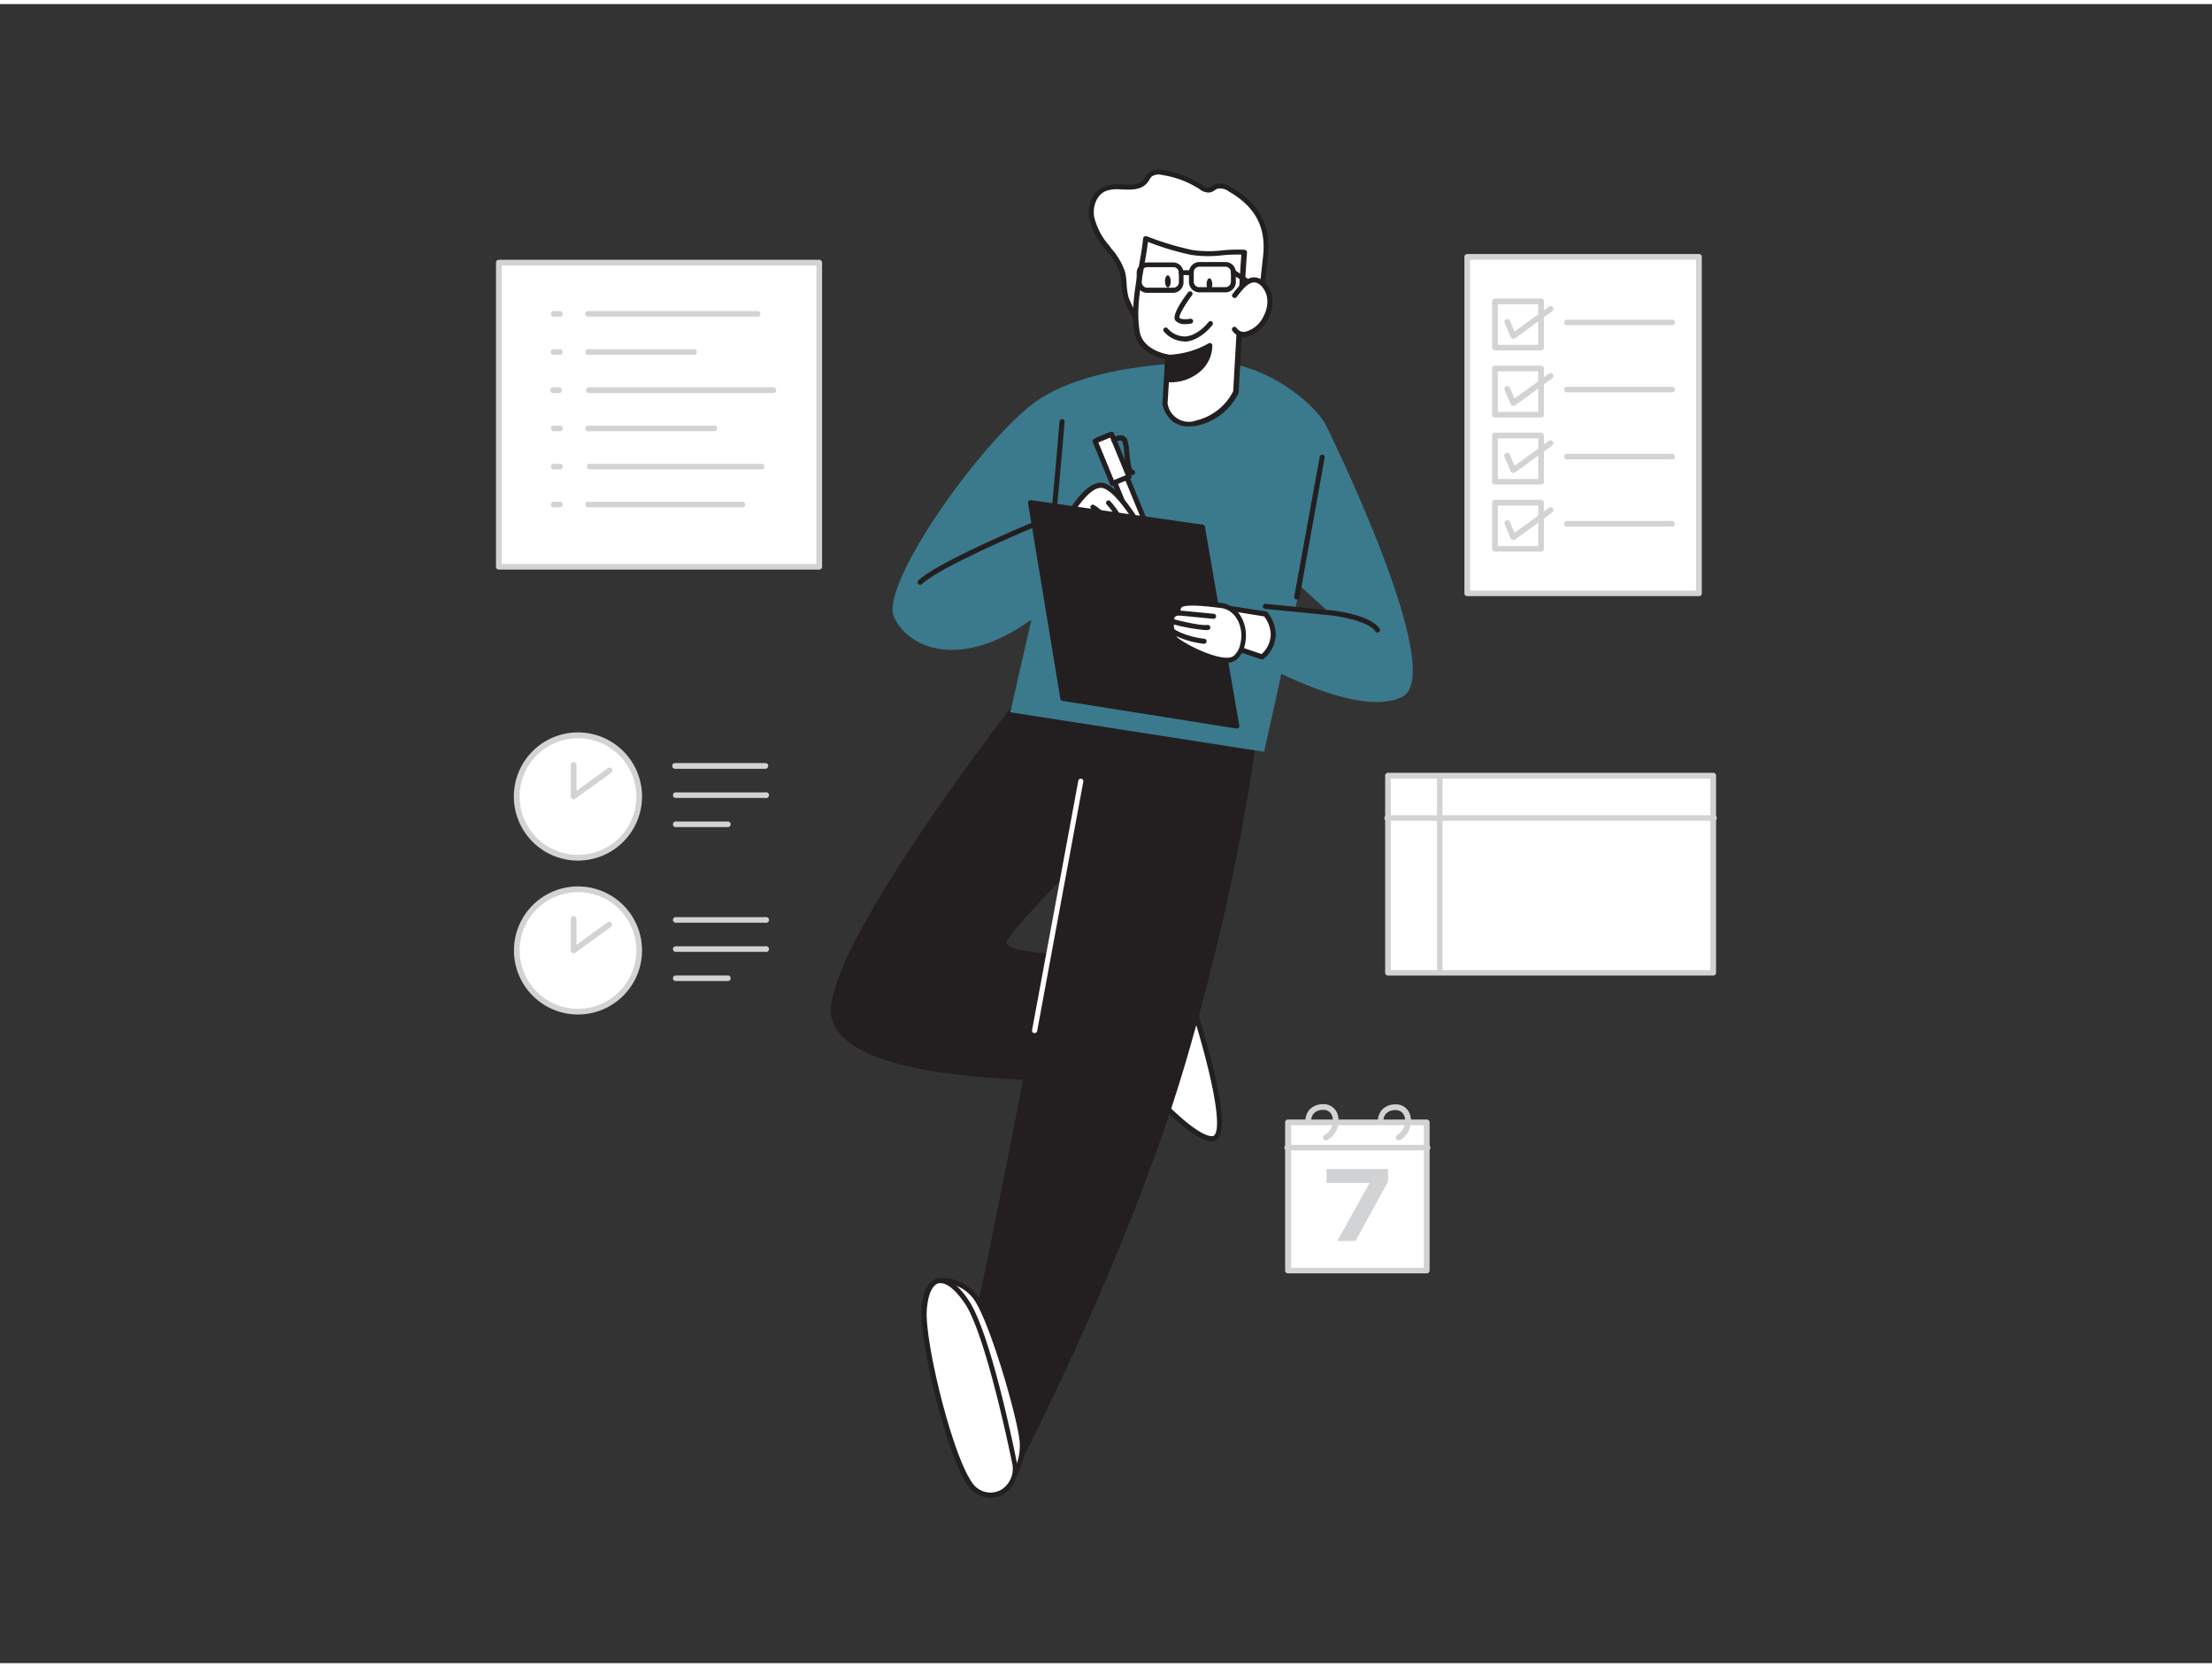<svg xmlns="http://www.w3.org/2000/svg" viewBox="0 0 400 300" width="406" height="306" class="illustration styles_illustrationTablet__1DWOa"><rect x="0" y="0" width="400" height="300" fill="#333333" stroke="none"/><g id="_289_note_taking_flatline" data-name="#289_note_taking_flatline"><rect x="90.21" y="46.72" width="57.94" height="55.02" fill="#fff"></rect><path d="M148.14,102.26H90.21a.51.51,0,0,1-.52-.51v-55a.51.51,0,0,1,.52-.51h57.93a.51.51,0,0,1,.52.51v55A.51.51,0,0,1,148.14,102.26Zm-57.42-1h56.91v-54H90.72Z" fill="#d1d3d4"></path><path d="M136.85,56.52H106.5a.52.52,0,1,1,0-1h30.35a.52.52,0,1,1,0,1Z" fill="#d1d3d4"></path><path d="M101.12,56.52H100a.52.52,0,0,1,0-1h1.1a.52.52,0,1,1,0,1Z" fill="#d1d3d4"></path><path d="M125.36,63.42H106.5a.52.52,0,1,1,0-1h18.86a.52.52,0,1,1,0,1Z" fill="#d1d3d4"></path><path d="M101.12,63.42H100a.52.52,0,0,1,0-1h1.1a.52.52,0,1,1,0,1Z" fill="#d1d3d4"></path><path d="M139.85,70.33H106.5a.52.52,0,0,1-.52-.52.52.52,0,0,1,.52-.52h33.35a.53.53,0,0,1,.52.52A.52.52,0,0,1,139.85,70.33Z" fill="#d1d3d4"></path><path d="M101.12,70.33H100a.51.51,0,0,1-.51-.52.52.52,0,0,1,.51-.52h1.1a.52.52,0,0,1,.52.52A.52.52,0,0,1,101.12,70.33Z" fill="#d1d3d4"></path><path d="M129.31,77.23H106.5a.52.52,0,1,1,0-1h22.81a.52.52,0,0,1,0,1Z" fill="#d1d3d4"></path><path d="M101.12,77.23H100a.52.52,0,0,1,0-1h1.1a.52.52,0,1,1,0,1Z" fill="#d1d3d4"></path><path d="M137.85,84.14H106.5a.52.52,0,0,1,0-1h31.35a.52.52,0,0,1,0,1Z" fill="#d1d3d4"></path><path d="M101.12,84.14H100a.52.52,0,0,1,0-1h1.1a.52.52,0,1,1,0,1Z" fill="#d1d3d4"></path><path d="M134.09,91H106.5a.52.52,0,1,1,0-1h27.59a.52.52,0,1,1,0,1Z" fill="#d1d3d4"></path><path d="M101.12,91H100a.52.52,0,0,1,0-1h1.1a.52.52,0,1,1,0,1Z" fill="#d1d3d4"></path><rect x="265.33" y="45.71" width="41.9" height="60.84" fill="#fff"></rect><path d="M307.22,107.06H265.33a.51.51,0,0,1-.52-.51V45.71a.52.52,0,0,1,.52-.52h41.89a.52.52,0,0,1,.52.52v60.84A.51.51,0,0,1,307.22,107.06Zm-41.38-1h40.87V46.23H265.84Z" fill="#d1d3d4"></path><rect x="270.34" y="53.76" width="8.34" height="8.34" fill="#fff"></rect><path d="M278.68,62.62h-8.34a.52.52,0,0,1-.52-.52V53.76a.52.52,0,0,1,.52-.52h8.34a.51.51,0,0,1,.51.52V62.1A.52.52,0,0,1,278.68,62.62Zm-7.83-1h7.31V54.27h-7.31Z" fill="#d1d3d4"></path><path d="M273.65,60.51a.3.3,0,0,1-.13,0,.52.52,0,0,1-.34-.29l-1.11-2.61a.52.52,0,0,1,.95-.4l.86,2,6.21-4.51a.51.51,0,0,1,.72.12.51.51,0,0,1-.12.72L274,60.41A.5.5,0,0,1,273.65,60.51Z" fill="#d1d3d4"></path><path d="M302.21,58.07H283.5a.52.52,0,1,1,0-1h18.71a.52.52,0,1,1,0,1Z" fill="#d1d3d4"></path><rect x="270.34" y="65.89" width="8.34" height="8.34" fill="#fff"></rect><path d="M278.68,74.75h-8.34a.52.52,0,0,1-.52-.52V65.89a.51.51,0,0,1,.52-.51h8.34a.51.51,0,0,1,.51.51v8.34A.51.51,0,0,1,278.68,74.75Zm-7.83-1h7.31V66.41h-7.31Z" fill="#d1d3d4"></path><path d="M273.65,72.64h-.13a.53.53,0,0,1-.34-.3l-1.11-2.6a.52.52,0,0,1,.95-.41l.86,2,6.21-4.51a.52.52,0,0,1,.72.12.51.51,0,0,1-.12.72L274,72.55A.56.56,0,0,1,273.65,72.64Z" fill="#d1d3d4"></path><path d="M302.21,70.2H283.5a.52.52,0,1,1,0-1h18.71a.52.52,0,1,1,0,1Z" fill="#d1d3d4"></path><rect x="270.34" y="78.02" width="8.34" height="8.34" fill="#fff"></rect><path d="M278.68,86.88h-8.34a.51.51,0,0,1-.52-.51V78a.51.51,0,0,1,.52-.51h8.34a.51.51,0,0,1,.51.51v8.35A.51.51,0,0,1,278.68,86.88Zm-7.83-1h7.31V78.54h-7.31Z" fill="#d1d3d4"></path><path d="M273.65,84.78l-.13,0a.51.51,0,0,1-.34-.3l-1.11-2.6a.52.52,0,0,1,.28-.68.51.51,0,0,1,.67.28l.86,2,6.21-4.5a.51.51,0,1,1,.6.83L274,84.68A.5.5,0,0,1,273.65,84.78Z" fill="#d1d3d4"></path><path d="M302.21,82.33H283.5a.52.52,0,1,1,0-1h18.71a.52.52,0,1,1,0,1Z" fill="#d1d3d4"></path><rect x="270.34" y="90.16" width="8.34" height="8.34" fill="#fff"></rect><path d="M278.68,99h-8.34a.51.51,0,0,1-.52-.51V90.16a.52.52,0,0,1,.52-.52h8.34a.51.51,0,0,1,.51.52V98.5A.51.51,0,0,1,278.68,99Zm-7.83-1h7.31V90.67h-7.31Z" fill="#d1d3d4"></path><path d="M273.65,96.91a.3.3,0,0,1-.13,0,.52.52,0,0,1-.34-.29L272.07,94a.52.52,0,0,1,.95-.4l.86,2,6.21-4.51a.51.51,0,0,1,.72.12.51.51,0,0,1-.12.72L274,96.81A.5.5,0,0,1,273.65,96.91Z" fill="#d1d3d4"></path><path d="M302.21,94.47H283.5a.52.52,0,1,1,0-1h18.71a.52.52,0,1,1,0,1Z" fill="#d1d3d4"></path><rect x="250.99" y="139.53" width="58.81" height="35.62" fill="#fff"></rect><path d="M309.79,175.67H251a.52.52,0,0,1-.52-.52V139.53A.51.51,0,0,1,251,139h58.8a.51.51,0,0,1,.52.51v35.62A.52.52,0,0,1,309.79,175.67Zm-58.29-1h57.78V140.05H251.5Z" fill="#d1d3d4"></path><path d="M309.79,147.69H251a.52.52,0,1,1,0-1h58.8a.52.52,0,1,1,0,1Z" fill="#d1d3d4"></path><path d="M260.37,175.41a.51.51,0,0,1-.51-.52V139.53a.52.52,0,0,1,1,0v35.36A.52.52,0,0,1,260.37,175.41Z" fill="#d1d3d4"></path><circle cx="104.52" cy="143.3" r="11.06" fill="#fff"></circle><path d="M104.52,154.88A11.59,11.59,0,1,1,116.1,143.3,11.6,11.6,0,0,1,104.52,154.88Zm0-22.13a10.55,10.55,0,1,0,10.55,10.55A10.56,10.56,0,0,0,104.52,132.75Z" fill="#d1d3d4"></path><polyline points="103.73 137.59 103.73 143.3 110.15 138.62" fill="#fff"></polyline><path d="M103.73,143.81a.59.59,0,0,1-.23-.05.52.52,0,0,1-.29-.46v-5.71a.52.52,0,0,1,.52-.52.52.52,0,0,1,.52.52v4.69l5.6-4.07a.52.52,0,1,1,.61.83L104,143.71A.47.47,0,0,1,103.73,143.81Z" fill="#d1d3d4"></path><path d="M138.4,138.28H122.07a.52.52,0,0,1-.51-.52.51.51,0,0,1,.51-.52H138.4a.52.52,0,0,1,.52.52A.52.52,0,0,1,138.4,138.28Z" fill="#d1d3d4"></path><path d="M138.4,143.55H122.07a.52.52,0,0,1,0-1H138.4a.52.52,0,1,1,0,1Z" fill="#d1d3d4"></path><path d="M131.75,148.82h-9.68a.52.52,0,0,1,0-1h9.68a.52.52,0,0,1,0,1Z" fill="#d1d3d4"></path><circle cx="104.52" cy="171.13" r="11.06" fill="#fff"></circle><path d="M104.52,182.71a11.58,11.58,0,1,1,11.58-11.58A11.59,11.59,0,0,1,104.52,182.71Zm0-22.13a10.55,10.55,0,1,0,10.55,10.55A10.56,10.56,0,0,0,104.52,160.58Z" fill="#d1d3d4"></path><polyline points="103.73 165.43 103.73 171.13 110.15 166.46" fill="#fff"></polyline><path d="M103.73,171.65a.46.46,0,0,1-.23-.06.51.51,0,0,1-.29-.46v-5.7a.52.52,0,0,1,.52-.52.52.52,0,0,1,.52.52v4.69l5.6-4.08a.51.51,0,0,1,.72.11.52.52,0,0,1-.11.73L104,171.55A.54.54,0,0,1,103.73,171.65Z" fill="#d1d3d4"></path><path d="M138.4,166.11H122.07a.52.52,0,0,1,0-1H138.4a.52.52,0,1,1,0,1Z" fill="#d1d3d4"></path><path d="M138.4,171.38H122.07a.52.52,0,0,1,0-1H138.4a.52.52,0,1,1,0,1Z" fill="#d1d3d4"></path><path d="M131.75,176.66h-9.68a.52.52,0,0,1,0-1h9.68a.52.52,0,0,1,0,1Z" fill="#d1d3d4"></path><path d="M215.46,180.47s8.15,24.71,3.75,24.74-15.37-13.38-15.37-13.38l8.82-11.34" fill="#fff"></path><path d="M219.19,205.67c-4.57,0-15.25-13-15.7-13.55a.45.45,0,0,1,0-.57l8.82-11.34a.46.46,0,1,1,.72.56l-8.59,11c3.19,3.86,11.4,12.94,14.76,12.94a.47.47,0,0,0,.46-.25c1.64-2.28-1.86-15.54-4.62-23.9a.46.46,0,1,1,.87-.29c.72,2.18,6.93,21.33,4.49,24.72a1.41,1.41,0,0,1-1.18.63Z" fill="#231f20"></path><path d="M186.6,123s-33.78,42.79-35.91,58,48.8,13.1,48.8,13.1l6-22.28s-26.72,1.91-23.66-2.9,21.81-23,21.81-23l2.84-25.44Z" fill="#231f20"></path><path d="M193,194.65c-11.43,0-34.33-.94-40.93-8.22a6.5,6.5,0,0,1-1.77-5.49c2.11-15.16,34.61-56.48,36-58.23a.41.41,0,0,1,.29-.16l19.9-2.5a.43.43,0,0,1,.36.12.42.42,0,0,1,.13.36L204.1,146a.47.47,0,0,1-.14.27c-.18.18-18.75,18.19-21.74,22.91-.25.39-.19.6-.1.74,1.31,2.2,15,2.08,23.36,1.48a.44.44,0,0,1,.37.16.42.42,0,0,1,.09.4l-6,22.27a.44.44,0,0,1-.4.33C199.12,194.55,196.63,194.65,193,194.65Zm-6.12-71.25c-2.14,2.72-33.69,43.17-35.71,57.67a5.61,5.61,0,0,0,1.55,4.77c8,8.85,42.74,7.95,46.47,7.83l5.78-21.37c-4.05.27-21.67,1.23-23.57-1.94a1.52,1.52,0,0,1,.11-1.68c3-4.65,20.05-21.29,21.77-23L206,121Z" fill="#231f20"></path><path d="M198.88,120.55c0,1.77-14.8,83.72-22.16,117L182,267.8s21-39.36,31.91-76.34,13.51-63.92,13.51-63.92Z" fill="#231f20"></path><path d="M182,268.24h-.07a.44.44,0,0,1-.37-.36l-5.25-30.24a.48.48,0,0,1,0-.17c7.53-34.05,22.14-115.27,22.15-116.9a.43.43,0,0,1,.17-.35.41.41,0,0,1,.37-.09l28.52,7a.44.44,0,0,1,.34.47c0,.27-2.72,27.41-13.53,64s-31.74,76-31.95,76.41A.42.42,0,0,1,182,268.24Zm-4.81-30.67,5,28.87c3.51-6.75,21.52-42.09,31.27-75.1,10.09-34.17,13.1-60.06,13.46-63.47l-27.66-6.77C198.24,128.63,184.14,206,177.17,237.57Z" fill="#231f20"></path><path d="M218.49,64.8s-21.84-.46-32.12,7.79-27.2,32.6-24.72,38.21,11.94,9.81,24.86.5l-3.82,16.76,45.9,7.15s12.49-55,11.24-58.94C238.3,72.82,228.69,64.25,218.49,64.8Z" fill="#3A7A8C"></path><path d="M190.11,96.24a.45.45,0,0,1-.25-.07.46.46,0,0,1-.17-.57c.23-.87,1.27-12.49,1.91-20.14a.47.47,0,0,1,.49-.42.46.46,0,0,1,.42.49c-1.11,13.26-1.79,20.16-2,20.5A.44.44,0,0,1,190.11,96.24Z" fill="#231f20"></path><path d="M207.64,59.78c-.82.16-3.8-5.81-4.06-6.78-.4-1.46-.25-3.06-.6-4.45-.43-1.74-1.83-3.31-2.88-4.71a12.6,12.6,0,0,1-2.72-5.33c-.32-2,.49-4.3,2.33-5.1,2.4-1,5.85.59,7.46-1.47a8.18,8.18,0,0,1,.84-1.16,2.78,2.78,0,0,1,2.25-.35,17.72,17.72,0,0,1,6.93,2.62,2.22,2.22,0,0,0,1.5.54c.48-.08.83-.47,1.28-.64a2.83,2.83,0,0,1,2.35.45c4.94,2.78,7.13,6.67,6.51,12.24l-1.11,10Z" fill="#fff"></path><path d="M207.56,60.25c-.35,0-1-.36-2.56-3.21a27.92,27.92,0,0,1-1.86-3.92,12.59,12.59,0,0,1-.34-2.42,11.71,11.71,0,0,0-.26-2,11.15,11.15,0,0,0-2.25-3.82l-.56-.73a13,13,0,0,1-2.8-5.53c-.33-2.07.45-4.66,2.6-5.59a8.18,8.18,0,0,1,3.56-.4c1.57,0,2.93.08,3.72-.93.1-.13.19-.27.28-.41a3.12,3.12,0,0,1,.63-.81,3.17,3.17,0,0,1,2.61-.47,18.4,18.4,0,0,1,7.1,2.7,2.05,2.05,0,0,0,1.19.47,1.78,1.78,0,0,0,.59-.29,4.24,4.24,0,0,1,.59-.33,3.27,3.27,0,0,1,2.74.49c5.17,2.9,7.37,7.05,6.75,12.68l-1.11,10a.46.46,0,0,1-.36.39l-20.09,4.12h0A.86.86,0,0,1,207.56,60.25Zm0-.92Zm-5.4-25.85a5.69,5.69,0,0,0-2.25.35c-1.7.74-2.33,2.92-2.06,4.61a12.29,12.29,0,0,0,2.63,5.12l.55.72a12.09,12.09,0,0,1,2.42,4.16,12.38,12.38,0,0,1,.28,2.19,12.7,12.7,0,0,0,.31,2.25c.27,1,2.81,5.93,3.61,6.43l19.68-4,1.07-9.69c.59-5.3-1.41-9-6.28-11.79a2.53,2.53,0,0,0-2-.43,2.38,2.38,0,0,0-.44.25,2.41,2.41,0,0,1-.93.42,2.6,2.6,0,0,1-1.82-.6,17.3,17.3,0,0,0-6.76-2.56,2.37,2.37,0,0,0-1.88.25,2.68,2.68,0,0,0-.45.6,4.2,4.2,0,0,1-.33.49c-1.08,1.38-2.8,1.33-4.46,1.28Z" fill="#231f20"></path><path d="M211.19,63.84l-.5,8.33s.58,4.7,5.73,3.56a10.49,10.49,0,0,0,7.06-5.6s1.12-20,1.51-25.25c-3.21-.23-6.23.64-9.53,0a53.47,53.47,0,0,1-8.27-2.48c-.59,5.78-2.44,11-1.57,16.79C206.22,63.18,211.19,63.84,211.19,63.84Z" fill="#fff"></path><path d="M214.9,76.37a4.6,4.6,0,0,1-2.7-.8,5.24,5.24,0,0,1-2-3.34l.48-8c-1.27-.27-5-1.34-5.54-4.94-.6-4,.05-7.62.73-11.46.32-1.77.65-3.59.84-5.45A.43.43,0,0,1,207,42a.44.44,0,0,1,.4,0,54.49,54.49,0,0,0,8.19,2.47,20.82,20.82,0,0,0,5.4.07,26.25,26.25,0,0,1,4.08-.11.43.43,0,0,1,.31.16.5.5,0,0,1,.12.33c-.39,5.22-1.5,25-1.51,25.24a.75.75,0,0,1,0,.16,10.88,10.88,0,0,1-7.38,5.87A7.92,7.92,0,0,1,214.9,76.37Zm-3.76-4.18a3.86,3.86,0,0,0,5.18,3.1A10.09,10.09,0,0,0,223,70c.08-1.39,1.07-19.06,1.47-24.7a29.1,29.1,0,0,0-3.5.13,20.91,20.91,0,0,1-5.63-.09A50.26,50.26,0,0,1,207.58,43c-.2,1.69-.49,3.34-.78,4.94-.67,3.76-1.31,7.32-.73,11.16.54,3.59,5.14,4.24,5.18,4.25a.45.45,0,0,1,.4.48l-.51,8.33Z" fill="#231f20"></path><path d="M211,67.93a8,8,0,0,0,5.67-1.8,5.82,5.82,0,0,0,2.1-4.42,16.26,16.26,0,0,1-7.6,2.13Z" fill="#231f20"></path><path d="M211.55,68.39a4.84,4.84,0,0,1-.58,0,.43.43,0,0,1-.39-.45l.17-4.1a.43.43,0,0,1,.46-.42,16,16,0,0,0,7.35-2.07.45.45,0,0,1,.67.34A6.23,6.23,0,0,1,217,66.46,8.15,8.15,0,0,1,211.55,68.39Zm-.07-.88h0a7.33,7.33,0,0,0,4.88-1.7,5.86,5.86,0,0,0,1.91-3.33,16.29,16.29,0,0,1-6.68,1.8Z" fill="#231f20"></path><path d="M215.2,52.38s-2.9,3.85-2.3,4.58,2.41.37,2.41.37" fill="#fff"></path><path d="M214.35,57.87a2.3,2.3,0,0,1-1.79-.62c-.68-.83.87-3.25,2.29-5.14a.46.46,0,0,1,.62-.09.44.44,0,0,1,.09.62c-1.33,1.77-2.4,3.68-2.29,4.08.27.32,1.31.31,1.95.18a.46.46,0,0,1,.53.35.45.45,0,0,1-.35.52A5.68,5.68,0,0,1,214.35,57.87Z" fill="#231f20"></path><path d="M214.13,61a5,5,0,0,1-3.64-1.77.44.44,0,1,1,.64-.61,4.11,4.11,0,0,0,3.2,1.48c2.33-.13,4.19-2.58,4.21-2.6a.44.44,0,0,1,.62-.09.45.45,0,0,1,.09.62c-.09.11-2.13,2.8-4.86,3Z" fill="#231f20"></path><path d="M207.43,52.21a1.86,1.86,0,0,1-1.32-.55,1.84,1.84,0,0,1-.56-1.33l0-1.71a1.88,1.88,0,0,1,.54-1.33,1.92,1.92,0,0,1,1.33-.57l4.71,0h0a1.89,1.89,0,0,1,1.33.54,2,2,0,0,1,.56,1.34v1.7a1.9,1.9,0,0,1-1.87,1.91h0l-4.71,0Zm4.73-.49h0Zm0-4.15h0l-4.71,0a1,1,0,0,0-.71.3,1,1,0,0,0-.28.71v1.71a1,1,0,0,0,.3.7.94.94,0,0,0,.71.29l4.71,0a1,1,0,0,0,1-1l0-1.71a1,1,0,0,0-1-1Z" fill="#231f20"></path><path d="M216.85,52.13A1.9,1.9,0,0,1,215,50.25l0-1.7a1.91,1.91,0,0,1,1.88-1.91l4.71,0h0a1.9,1.9,0,0,1,1.33.55,1.84,1.84,0,0,1,.56,1.33v1.7a1.82,1.82,0,0,1-.54,1.34,1.89,1.89,0,0,1-1.33.57h0l-4.71,0Zm4.73-.48h0Zm0-4.16h0l-4.71,0a1,1,0,0,0-1,1v1.71a1,1,0,0,0,.3.7.94.94,0,0,0,.71.29l4.71,0a1,1,0,0,0,1-1V48.48a1,1,0,0,0-.3-.7A1,1,0,0,0,221.55,47.49Z" fill="#231f20"></path><path d="M213.58,49a.44.44,0,1,1,0-.88l1.82,0h0a.44.44,0,0,1,.44.44.46.46,0,0,1-.44.45Z" fill="#231f20"></path><path d="M227.71,52a.46.46,0,0,1-.25-.08l-4.71-3.11a.44.44,0,0,1,.49-.74L228,51.23a.45.45,0,0,1,.13.61A.45.45,0,0,1,227.71,52Z" fill="#231f20"></path><path d="M223.25,52.63c1-1.2,2.46-3.38,4.27-2.59a3,3,0,0,1,1.19,1c1.39,1.83,1,4.15-.05,6-.93,1.62-3.72,4-5.42,1.8" fill="#fff"></path><path d="M224.91,60.2a2.51,2.51,0,0,1-2-1.06.46.46,0,1,1,.72-.56,1.6,1.6,0,0,0,1.43.7,5,5,0,0,0,3.23-2.45c1.16-2,1.19-4.06.09-5.51a2.61,2.61,0,0,0-1-.86c-1.24-.54-2.35.71-3.49,2.16l-.23.3a.46.46,0,1,1-.71-.57l.22-.29c1-1.24,2.59-3.31,4.58-2.44a3.52,3.52,0,0,1,1.38,1.15c1.33,1.76,1.32,4.19,0,6.52-.62,1.06-2.24,2.79-4,2.91Z" fill="#231f20"></path><ellipse cx="211.18" cy="50.16" rx="0.52" ry="1.09" transform="translate(-0.41 1.75) rotate(-0.48)" fill="#231f20"></ellipse><ellipse cx="218.7" cy="50.69" rx="0.52" ry="1.09" transform="translate(-0.41 1.82) rotate(-0.48)" fill="#231f20"></ellipse><rect x="201.78" y="77.73" width="2.37" height="18.14" transform="translate(-17.76 83.74) rotate(-22.36)" fill="#fff"></rect><path d="M205.32,96.1a.45.45,0,0,1-.42-.29L198,79a.44.44,0,0,1,.25-.59l2.19-.91a.47.47,0,0,1,.35,0,.45.45,0,0,1,.25.24l6.9,16.78a.43.43,0,0,1,0,.35.44.44,0,0,1-.25.25l-2.19.9A.39.39,0,0,1,205.32,96.1Zm-6.3-17L205.57,95l1.35-.55-6.55-15.94Z" fill="#231f20"></path><rect x="199.48" y="78.1" width="3.23" height="8.28" transform="translate(-16.16 82.68) rotate(-22.36)" fill="#fff"></rect><path d="M201.18,87.13a.57.57,0,0,1-.18,0,.51.51,0,0,1-.25-.25L197.6,79.2a.47.47,0,0,1,.25-.6l3-1.23a.53.53,0,0,1,.35,0,.45.45,0,0,1,.24.25l3.15,7.66a.44.44,0,0,1-.25.59l-3,1.23A.51.51,0,0,1,201.18,87.13Zm-2.56-7.86,2.8,6.81,2.14-.88-2.8-6.81Z" fill="#231f20"></path><path d="M204.82,85.19h-.11c-1.1-.27-1.25-2.07-1.42-4a8.87,8.87,0,0,0-.3-2,.39.39,0,0,0-.25-.25,1.59,1.59,0,0,0-1.06.29.47.47,0,0,1-.63-.14.45.45,0,0,1,.13-.63A2.5,2.5,0,0,1,203,78a1.26,1.26,0,0,1,.83.75,8.59,8.59,0,0,1,.38,2.33c.09,1,.27,3.06.73,3.17a.46.46,0,0,1-.11.9Z" fill="#231f20"></path><path d="M193.13,92.8s3.24-5.94,6.06-5.77,7.1,7.73,7.1,7.73Z" fill="#fff"></path><path d="M206.29,95.22h-.07l-13.15-2a.47.47,0,0,1-.35-.24.5.5,0,0,1,0-.43c.35-.63,3.49-6.2,6.48-6s7,7.17,7.48,8a.48.48,0,0,1,0,.49A.48.48,0,0,1,206.29,95.22Zm-12.43-2.77,11.55,1.72c-1.45-2.38-4.38-6.58-6.25-6.69S195,90.63,193.86,92.45Z" fill="#231f20"></path><polygon points="223.68 130.56 217.46 94.57 186.33 90.14 192.19 125.61 223.68 130.56" fill="#231f20"></polygon><path d="M223.68,131h-.07l-31.49-5a.45.45,0,0,1-.37-.36L185.9,90.21a.44.44,0,0,1,.11-.38.45.45,0,0,1,.38-.13l31.13,4.44a.42.42,0,0,1,.37.36l6.22,36a.41.41,0,0,1-.12.38A.4.4,0,0,1,223.68,131Zm-31.11-5.77,30.57,4.8L217.08,95l-30.22-4.3Z" fill="#231f20"></path><path d="M239.83,76.27s22.15,44.72,13.74,49-28-7.38-28-7.38l-.07-9.3,14.92,1.48L229.4,100Z" fill="#3A7A8C"></path><path d="M222.29,109.24l6.56,1.05a6.19,6.19,0,0,1,1.4,3.63,5.46,5.46,0,0,1-2,4.12l-5.18-1.74S224.11,111.36,222.29,109.24Z" fill="#fff"></path><path d="M228.26,118.5a.4.4,0,0,1-.15,0l-5.17-1.74a.46.46,0,0,1-.31-.52s1-4.75-.69-6.67a.47.47,0,0,1-.05-.52.46.46,0,0,1,.47-.23l6.56,1a.46.46,0,0,1,.27.15,6.61,6.61,0,0,1,1.51,3.93,5.88,5.88,0,0,1-2.13,4.46A.47.47,0,0,1,228.26,118.5ZM223.6,116l4.54,1.53a4.9,4.9,0,0,0,1.65-3.59,5.71,5.71,0,0,0-1.18-3.21l-5.4-.87C224.16,111.89,223.78,114.91,223.6,116Z" fill="#231f20"></path><path d="M222.29,109.24a4.42,4.42,0,0,0-1.66-.51c-1.09-.11-6.83-1-7.43.24-.46.94,0,1.12,0,1.12s-1.69,0-1.25,1.52c0,0-.74,1.69.62,2.15,0,0-.88.48.16,1.27,1.9,1.44,8.62,4.85,10.62,3.17a4.36,4.36,0,0,0,1.3-2.29C225.31,113.41,224.45,110.43,222.29,109.24Z" fill="#fff"></path><path d="M221.79,119.1c-3,0-7.87-2.6-9.33-3.71a1.38,1.38,0,0,1-.68-1.18.9.9,0,0,1,.09-.33,1.52,1.52,0,0,1-.42-.55,2.49,2.49,0,0,1,0-1.75,1.52,1.52,0,0,1,.21-1.27,1.63,1.63,0,0,1,.85-.56,2.09,2.09,0,0,1,.25-1c.56-1.14,3.33-1,7.31-.56l.58.07a4.65,4.65,0,0,1,1.83.56h0c2.23,1.23,3.34,4.31,2.6,7.18a4.7,4.7,0,0,1-1.46,2.53A2.81,2.81,0,0,1,221.79,119.1Zm-8.33-9.39a.47.47,0,0,1,.2.47.46.46,0,0,1-.45.37,1.15,1.15,0,0,0-.78.31.7.7,0,0,0,0,.62.55.55,0,0,1,0,.31,1.65,1.65,0,0,0-.09,1.17.69.69,0,0,0,.44.37.45.45,0,0,1,.31.39.45.45,0,0,1-.24.44c-.05,0-.11.1-.11.13s.05.17.32.37c2.17,1.65,8.45,4.54,10.05,3.19a3.84,3.84,0,0,0,1.16-2.06c.65-2.47-.28-5.12-2.15-6.15a3.76,3.76,0,0,0-1.48-.45l-.6-.07c-5.41-.67-6.26-.19-6.38,0A1,1,0,0,0,213.46,109.71Zm-.08,0Zm0,0Z" fill="#231f20"></path><line x1="213.21" y1="110.09" x2="219.41" y2="110.7" fill="#fff"></line><path d="M219.41,111.16h0l-6.2-.6a.46.46,0,0,1,.08-.91l6.21.6a.47.47,0,0,1,.41.5A.47.47,0,0,1,219.41,111.16Z" fill="#231f20"></path><path d="M212,111.61s4.75,1.32,6.48,1.12" fill="#fff"></path><path d="M218,113.2a33.28,33.28,0,0,1-6.21-1.15.46.46,0,0,1-.31-.57.44.44,0,0,1,.56-.31c1.3.36,5,1.26,6.31,1.1a.47.47,0,0,1,.51.4.46.46,0,0,1-.4.51A3.32,3.32,0,0,1,218,113.2Z" fill="#231f20"></path><path d="M212.11,113.5a15.92,15.92,0,0,0,5.62,1.72" fill="#fff"></path><path d="M217.73,115.68h0a16.18,16.18,0,0,1-5.83-1.78.45.45,0,0,1-.19-.61.46.46,0,0,1,.62-.2,15.25,15.25,0,0,0,5.41,1.67.45.45,0,0,1,.45.46A.46.46,0,0,1,217.73,115.68Z" fill="#231f20"></path><path d="M202.43,93.35a.44.44,0,0,1-.39-.22,15.34,15.34,0,0,0-1.89-2.62.44.44,0,1,1,.64-.6,15.76,15.76,0,0,1,2,2.79.44.44,0,0,1-.17.6A.41.41,0,0,1,202.43,93.35Z" fill="#231f20"></path><path d="M199.7,93.19a.46.46,0,0,1-.35-.17,7.77,7.77,0,0,0-2-1.71.44.44,0,0,1,.45-.75,8.63,8.63,0,0,1,2.25,1.92.44.44,0,0,1-.35.71Z" fill="#231f20"></path><path d="M234.5,107.66h-.08a.46.46,0,0,1-.37-.53l4.6-25.28a.45.45,0,1,1,.89.16L235,107.29A.45.45,0,0,1,234.5,107.66Z" fill="#231f20"></path><path d="M249.1,113.65a.46.46,0,0,1-.38-.2c-1.24-1.87-6.43-2.75-8.33-2.94l-11.56-1.14a.46.46,0,1,1,.09-.91l11.56,1.14c.3,0,7.26.74,9,3.34a.45.45,0,0,1-.13.63A.44.44,0,0,1,249.1,113.65Z" fill="#231f20"></path><path d="M166.39,105a.46.46,0,0,1-.31-.79c3.65-3.43,20.58-10.47,21.3-10.77a.47.47,0,0,1,.6.25.46.46,0,0,1-.25.6c-.17.07-17.5,7.27-21,10.58A.43.43,0,0,1,166.39,105Z" fill="#231f20"></path><path d="M170,230.83c.34,0,3.06-.49,6,2.57s8.36,21.86,8.82,26.55A10.22,10.22,0,0,1,182,267.8Z" fill="#fff"></path><path d="M182,268.25h-.12a.46.46,0,0,1-.32-.3l-12-37a.45.45,0,0,1,.07-.42.43.43,0,0,1,.38-.17h.13a7.92,7.92,0,0,1,6.2,2.71c3.12,3.23,8.5,22.31,8.95,26.83a10.62,10.62,0,0,1-3,8.22A.47.47,0,0,1,182,268.25Zm-11.38-37,11.56,35.63a9.66,9.66,0,0,0,2.21-6.9c-.48-4.89-5.91-23.4-8.7-26.28A7.17,7.17,0,0,0,170.6,231.27Z" fill="#231f20"></path><path d="M183.44,263.82S179,241.32,175,235s-7.6-5.11-7.9,1.38,5.45,29.77,9.34,32.38S184.29,267.78,183.44,263.82Z" fill="#fff"></path><path d="M179.15,270.1a5.37,5.37,0,0,1-3-1c-4.21-2.83-9.82-26.82-9.54-32.79.15-3.3,1.19-5.45,2.85-5.88s3.87,1.05,5.9,4.29c4,6.31,8.32,28,8.51,29a5.4,5.4,0,0,1-2.17,5.59A4.55,4.55,0,0,1,179.15,270.1Zm-9-38.8a1.75,1.75,0,0,0-.4,0c-1.22.32-2,2.21-2.17,5.05-.3,6.4,5.46,29.5,9.14,32a3.92,3.92,0,0,0,4.53.17,4.49,4.49,0,0,0,1.79-4.64h0c-.05-.23-4.53-22.49-8.4-28.67C173,232.73,171.39,231.3,170.11,231.3Z" fill="#231f20"></path><path d="M187.12,186.07H187a.46.46,0,0,1-.37-.53L195,140.4a.46.46,0,0,1,.9.17l-8.35,45.13A.45.45,0,0,1,187.12,186.07Z" fill="#fff"></path><rect x="232.91" y="202.21" width="25.06" height="26.79" fill="#fff"></rect><path d="M258,229.52H232.91a.51.51,0,0,1-.52-.51v-26.8a.51.51,0,0,1,.52-.51H258a.52.52,0,0,1,.52.51V229A.52.52,0,0,1,258,229.52Zm-24.54-1h24V202.73h-24Z" fill="#d1d3d4"></path><path d="M258,207.28H232.91a.52.52,0,1,1,0-1H258a.52.52,0,1,1,0,1Z" fill="#d1d3d4"></path><path d="M247.66,213.17v0h-7.78v-2.52H251v2.27l-5.88,10.74h-3.29Z" fill="#d1d3d4"></path><path d="M239.88,205.45a.51.51,0,0,1-.26-1,3,3,0,0,0,1.32-3.26,1.64,1.64,0,0,0-1.73-1.23,2.25,2.25,0,0,0-1.67.68,2.14,2.14,0,0,0-.44,1.48.51.51,0,0,1-.45.56.49.49,0,0,1-.57-.44,3.16,3.16,0,0,1,.66-2.26,3.28,3.28,0,0,1,2.42-1.05,2.64,2.64,0,0,1,2.77,2,4,4,0,0,1-1.8,4.44A.47.47,0,0,1,239.88,205.45Z" fill="#d1d3d4"></path><path d="M252.94,205.45a.5.5,0,0,1-.45-.26.52.52,0,0,1,.19-.7,3,3,0,0,0,1.32-3.26,1.63,1.63,0,0,0-1.72-1.23,2.25,2.25,0,0,0-1.69.69,2.09,2.09,0,0,0-.42,1.46.52.52,0,0,1-1,.13,3.19,3.19,0,0,1,.67-2.26,3.24,3.24,0,0,1,2.41-1.05,2.64,2.64,0,0,1,2.77,2,4,4,0,0,1-1.8,4.44A.45.45,0,0,1,252.94,205.45Z" fill="#d1d3d4"></path></g></svg>
